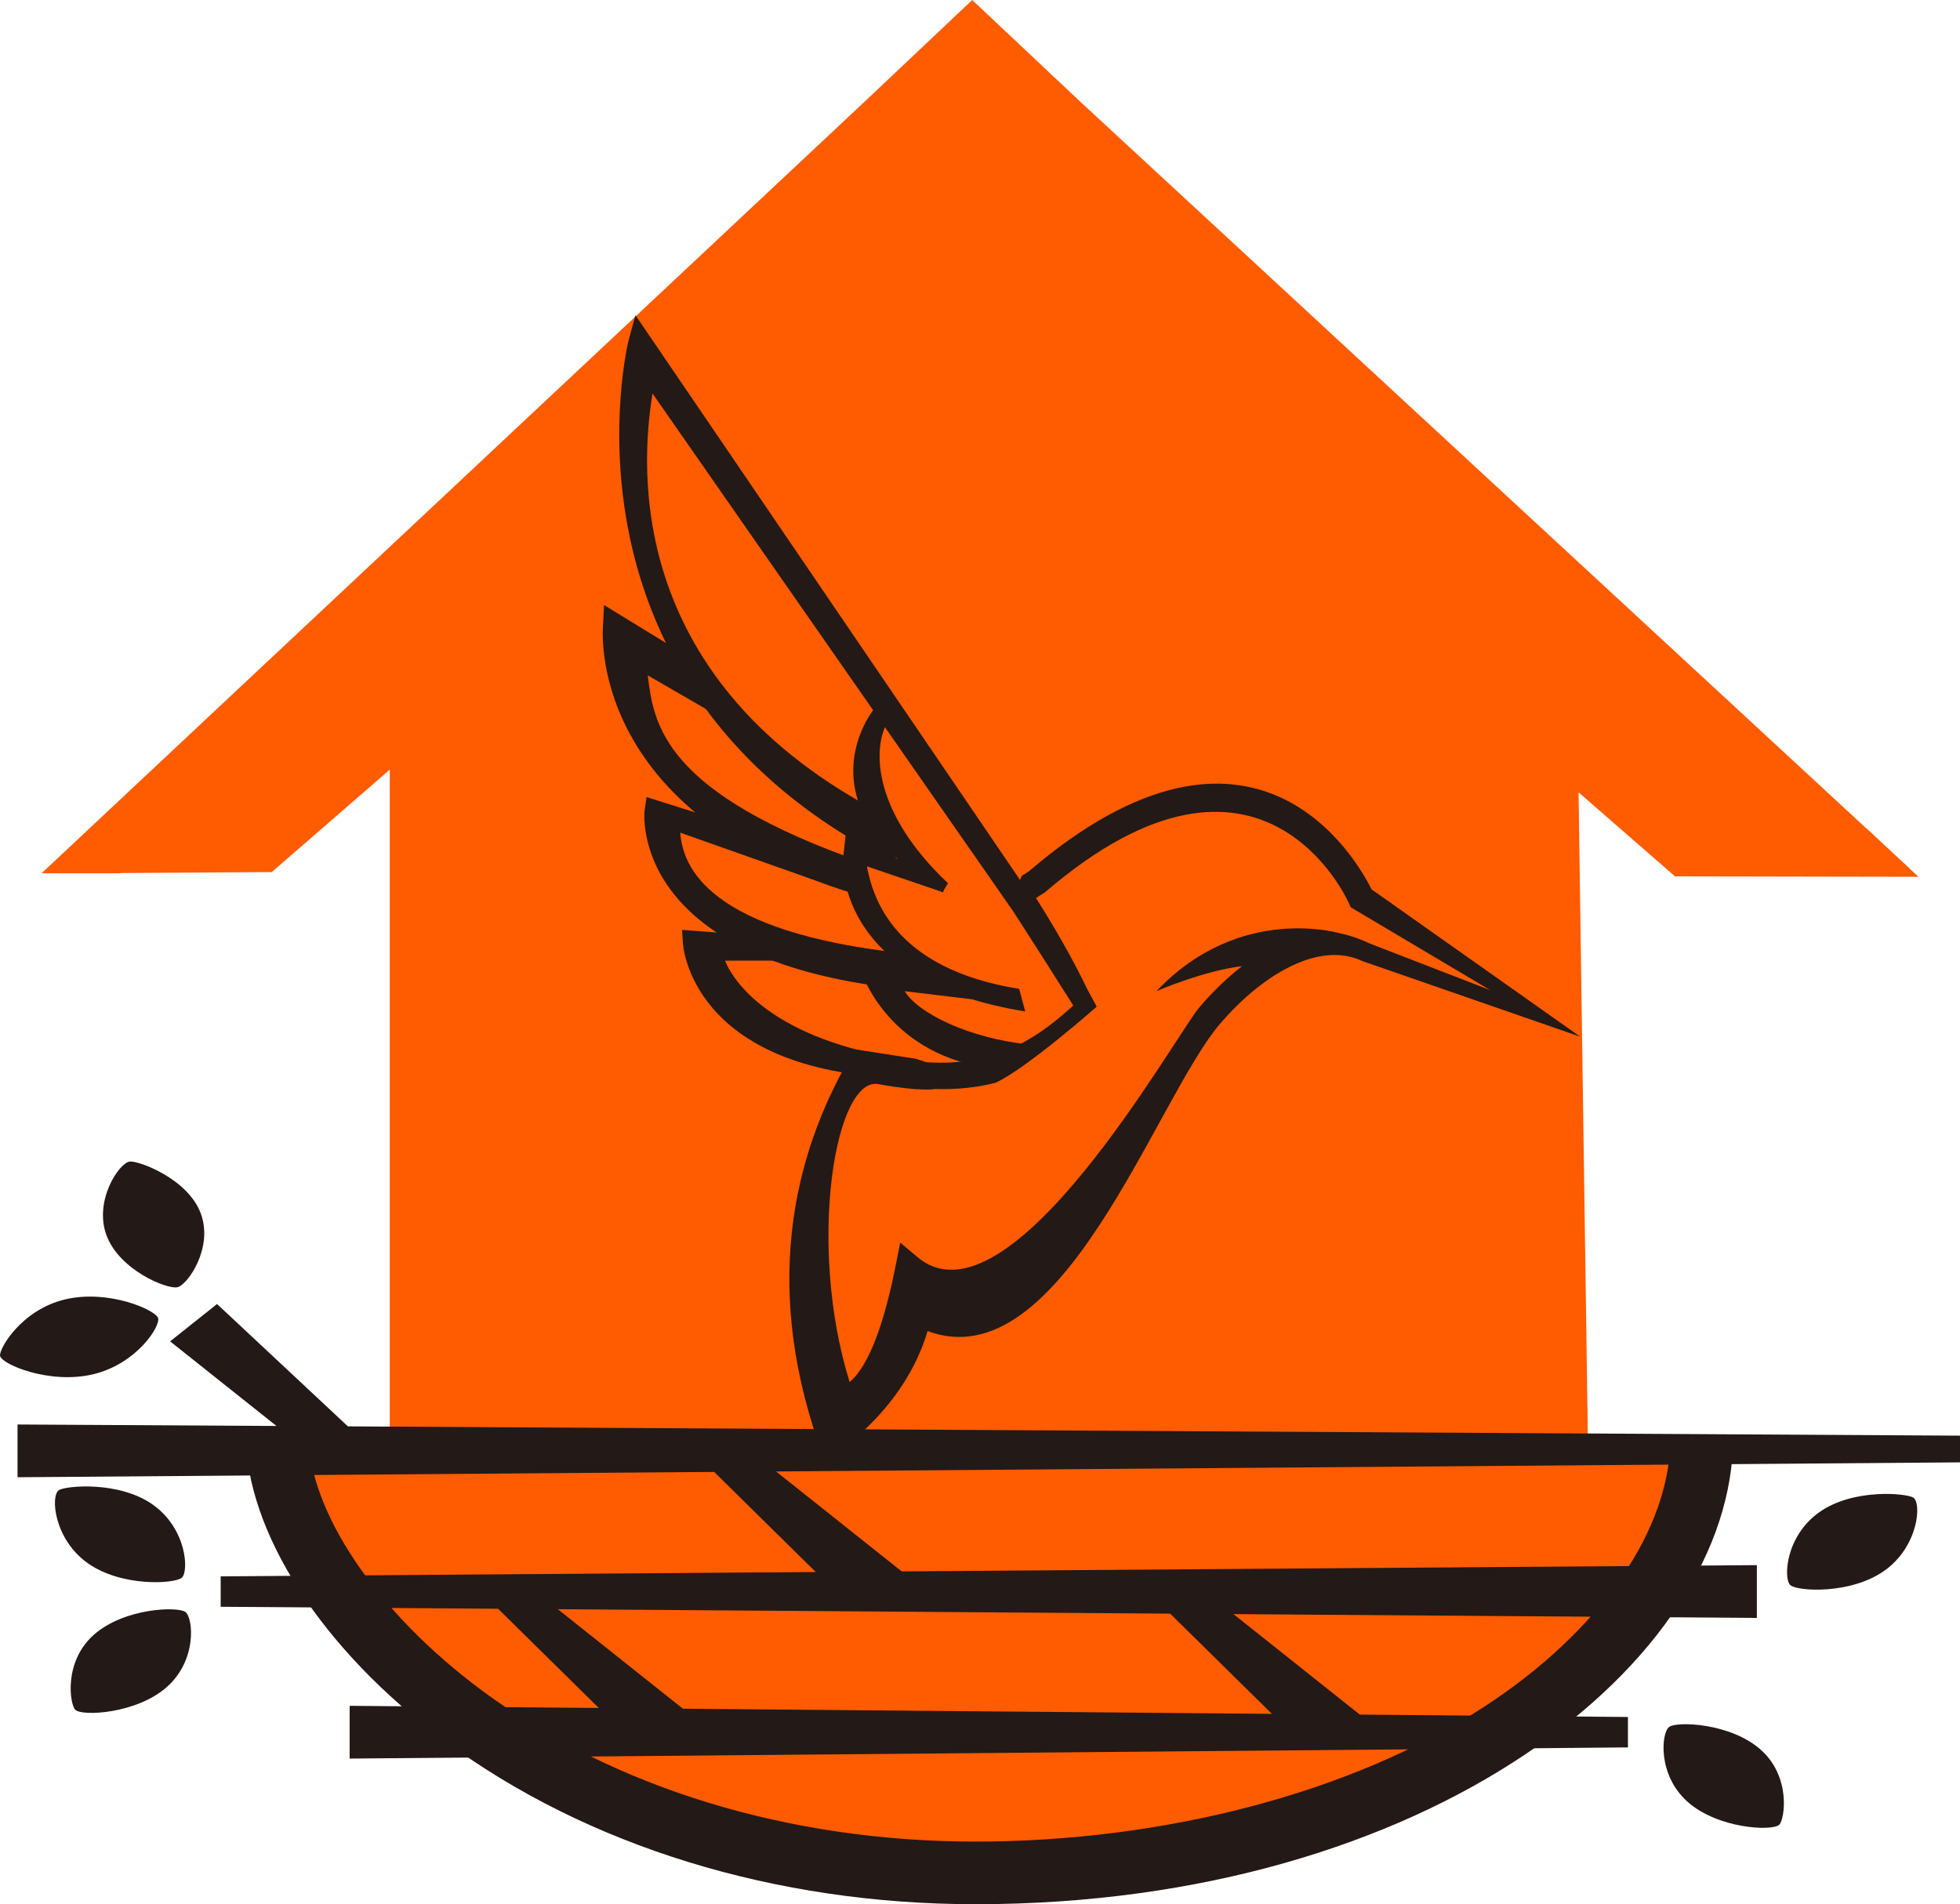 <?xml version="1.0" encoding="UTF-8"?> <svg xmlns="http://www.w3.org/2000/svg" id="_Слой_1" data-name="Слой 1" viewBox="0 0 474.02 460.61"><defs><style> .cls-1 { fill: #231916; } .cls-1, .cls-2 { stroke-width: 0px; } .cls-2 { fill: #ff5b00; } </style></defs><path class="cls-2" d="M411.6,347.45c0,50.35-70.54,105.59-175.71,105.59s-168.92-66.04-168.92-106.49"></path><polygon class="cls-2" points="463.97 212.09 461.72 210 461.76 210 457.86 206.39 451.45 200.4 451.39 200.4 261.1 24.45 235.13 0 209.25 24.45 10.06 211.23 20.29 211.23 29.12 211.23 29.17 211.18 65 210.95 65.72 210.95 94.27 186.16 94.27 350.06 104.13 350.06 104.18 348.19 370.16 348.19 370.13 350.06 384.05 350.06 381.77 191.66 405.09 211.98 463.97 212.09"></polygon><g><path class="cls-1" d="M235.9,460.61c-48.4,0-94-14.05-128.41-39.56-29.66-21.99-48.08-50.54-48.08-74.5h15.14c0,18.96,16.47,43.43,41.96,62.33,31.82,23.59,74.21,36.58,119.39,36.58s90.88-11.61,123.15-32.68c28.17-18.4,44.98-42.82,44.98-65.33h15.14c0,54.65-73.65,113.16-183.28,113.16Z"></path><polygon class="cls-1" points="84.81 345.65 79.12 354.68 41.14 324.46 52.49 315.43 84.81 345.65"></polygon><polygon class="cls-1" points="222.72 383.81 204.58 387.44 166.6 350.01 177.95 348.19 222.72 383.81"></polygon><polygon class="cls-1" points="332.7 417.8 314.57 421.42 276.59 384 287.93 382.18 332.7 417.8"></polygon><polygon class="cls-1" points="173.74 420.15 155.61 423.77 117.63 386.35 128.97 384.53 173.74 420.15"></polygon><polygon class="cls-1" points="4.24 357.33 4.24 344.57 474.02 347.27 474.02 353.73 4.24 357.33"></polygon><polygon class="cls-1" points="53.37 388.66 53.37 381.3 424.89 378.59 424.89 391.36 53.37 388.66"></polygon><polygon class="cls-1" points="84.56 425.38 84.56 412.62 393.71 415.32 393.71 422.68 84.56 425.38"></polygon><path class="cls-1" d="M48.53,293.45c3.17,8.4-3.2,17.41-5.64,17.92-2.51.53-13.94-4.1-17.11-12.49-3.17-8.4,3.06-17.69,5.64-17.92,2.14-.19,13.94,4.1,17.11,12.49Z"></path><path class="cls-1" d="M15.71,314.32c10.56-2.52,21.87,2.55,22.52,4.49s-5.15,11.09-15.7,13.61c-10.56,2.52-22.24-2.43-22.52-4.49-.24-1.7,5.15-11.09,15.7-13.61Z"></path><path class="cls-1" d="M37.03,364.01c8.2,5.86,8.67,16.18,6.92,17.64s-14.58,2.29-22.78-3.57c-8.2-5.86-8.98-16.37-6.92-17.64,1.7-1.05,14.58-2.29,22.78,3.57Z"></path><path class="cls-1" d="M22.69,395.44c7.36-6.53,20.34-6.9,22.16-5.51,1.88,1.43,2.87,11.6-4.49,18.13-7.36,6.53-20.57,7.14-22.16,5.51-1.32-1.35-2.87-11.6,4.49-18.13Z"></path><path class="cls-1" d="M439.94,365.82c-8.2,5.86-8.67,16.18-6.92,17.64s14.58,2.29,22.78-3.57c8.2-5.86,8.98-16.37,6.92-17.64-1.7-1.05-14.58-2.29-22.78,3.57Z"></path><path class="cls-1" d="M425.83,423.24c-7.36-6.53-20.34-6.9-22.16-5.51-1.88,1.43-2.87,11.6,4.49,18.13,7.36,6.53,20.57,7.14,22.16,5.51,1.32-1.35,2.87-11.6-4.49-18.13Z"></path></g><g><path class="cls-1" d="M221.47,256.1,206.76,253.82c-14,23.07-22.8,55.12-8.73,95.51l1.34,3.85,3.41-2.22s16.01-10.24,21.55-28.99c32.34,12.05,55-55.7,70.57-74.13,5.15-6.09,11.9-11.89,18.91-14.85,5.31-2.24,10.76-2.82,15.66-.52l52.69,18.29-50.46-35.64c-3.38-6.84-28.15-51.19-82.88-4.35-.3.18-.89.55-1.7,1.09-1.04,2.35-2.05,4.72-3.27,6.94.06.03.13.06.19.08,5.82,9.01,15.37,24.03,15.53,24.35-7.4,6.64-17.63,14.97-35.58,13.7M324.42,225.85h0s-24.39-7.56-44.72,13.89c0,0,11.37-4.93,20.69-6.04-3.84,2.99-7.37,6.47-10.37,10.02-5.92,7-45.98,79.05-68.17,60.33l-4.14-3.48-1.05,5.32c-2.62,13.29-6.25,24.29-11.18,28.41-10.4-33.32-3.44-74.69,7.25-72.01,10.14,1.83,13.34,1.13,13.34,1.13h0c5.58.17,10.45-.42,14.67-1.5,7.43-3.37,24.5-18.42,24.5-18.42l-2.32-4.28h0c-1.64-3.45-5.61-11.34-12.37-22,1.14-.75,1.8-1.14,1.82-1.15l.26-.16.17-.14c52.62-45.18,73.43,2.7,73.49,2.84l.38.85,33.72,20.03-29.06-11.24c-2.33-1.1-4.62-1.92-6.9-2.4Z"></path><g><path class="cls-1" d="M188.57,232.37h-13.22c2.36,6,13.12,20.26,47.2,24.41l-4.33,3.99c-51.45-1.55-53.05-32.52-53.06-32.6l-.21-3.24,24.05,1.82-.44,5.62Z"></path><path class="cls-1" d="M196.61,212.76l-32.1-11.35c.64,8.25,6.58,24.06,54.28,29.21l-1.37,8.52c-65.7-7.1-61.54-42.95-61.53-43.05l.48-3.28,24.07,7.58,16.18,12.37Z"></path><path class="cls-1" d="M176.51,174.84l-19.85-11.47c1.45,11.93,3.7,28.51,53.02,45.59l-.23,8.08c-68.55-19.57-63.6-65.79-63.6-65.92l.23-4.77,23.6,14.47,6.83,14.02Z"></path><path class="cls-1" d="M244.68,219.92l-86.87-124.74c-3.02,18.41-6.26,69.97,56.29,102.05l2.94,11.8c-85.97-42.42-65.06-126.61-64.99-126.83l1.64-5.94,95.67,140.51-4.68,3.15Z"></path></g><path class="cls-1" d="M228.08,215.83l-18.43-6.27c1.44,7.35,6.18,24.7,36.83,29.64l1.47,5.46c-46.92-7.55-44.04-37.29-44.03-37.37l.63-5.58,24.01,11.64-.46,2.48Z"></path><path class="cls-1" d="M222.44,186.28l-8.32-10.59c-2.74,5.85-3.13,20.69,15.14,37.95l-1.32,2.22c-35.39-21.45-16.6-44.31-16.55-44.37l3.24-3.67,12.06,15.75-4.25,2.7Z"></path><path class="cls-1" d="M235.06,241.71l-16.26-1.95c3.14,5.22,15.3,11.4,30.51,12.96l.84,3.07-9.19,2.74c-25.95-2.66-32.56-23.23-32.58-23.29l-1.23-3.67,20.92,2.9,6.99,7.24Z"></path></g></svg> 